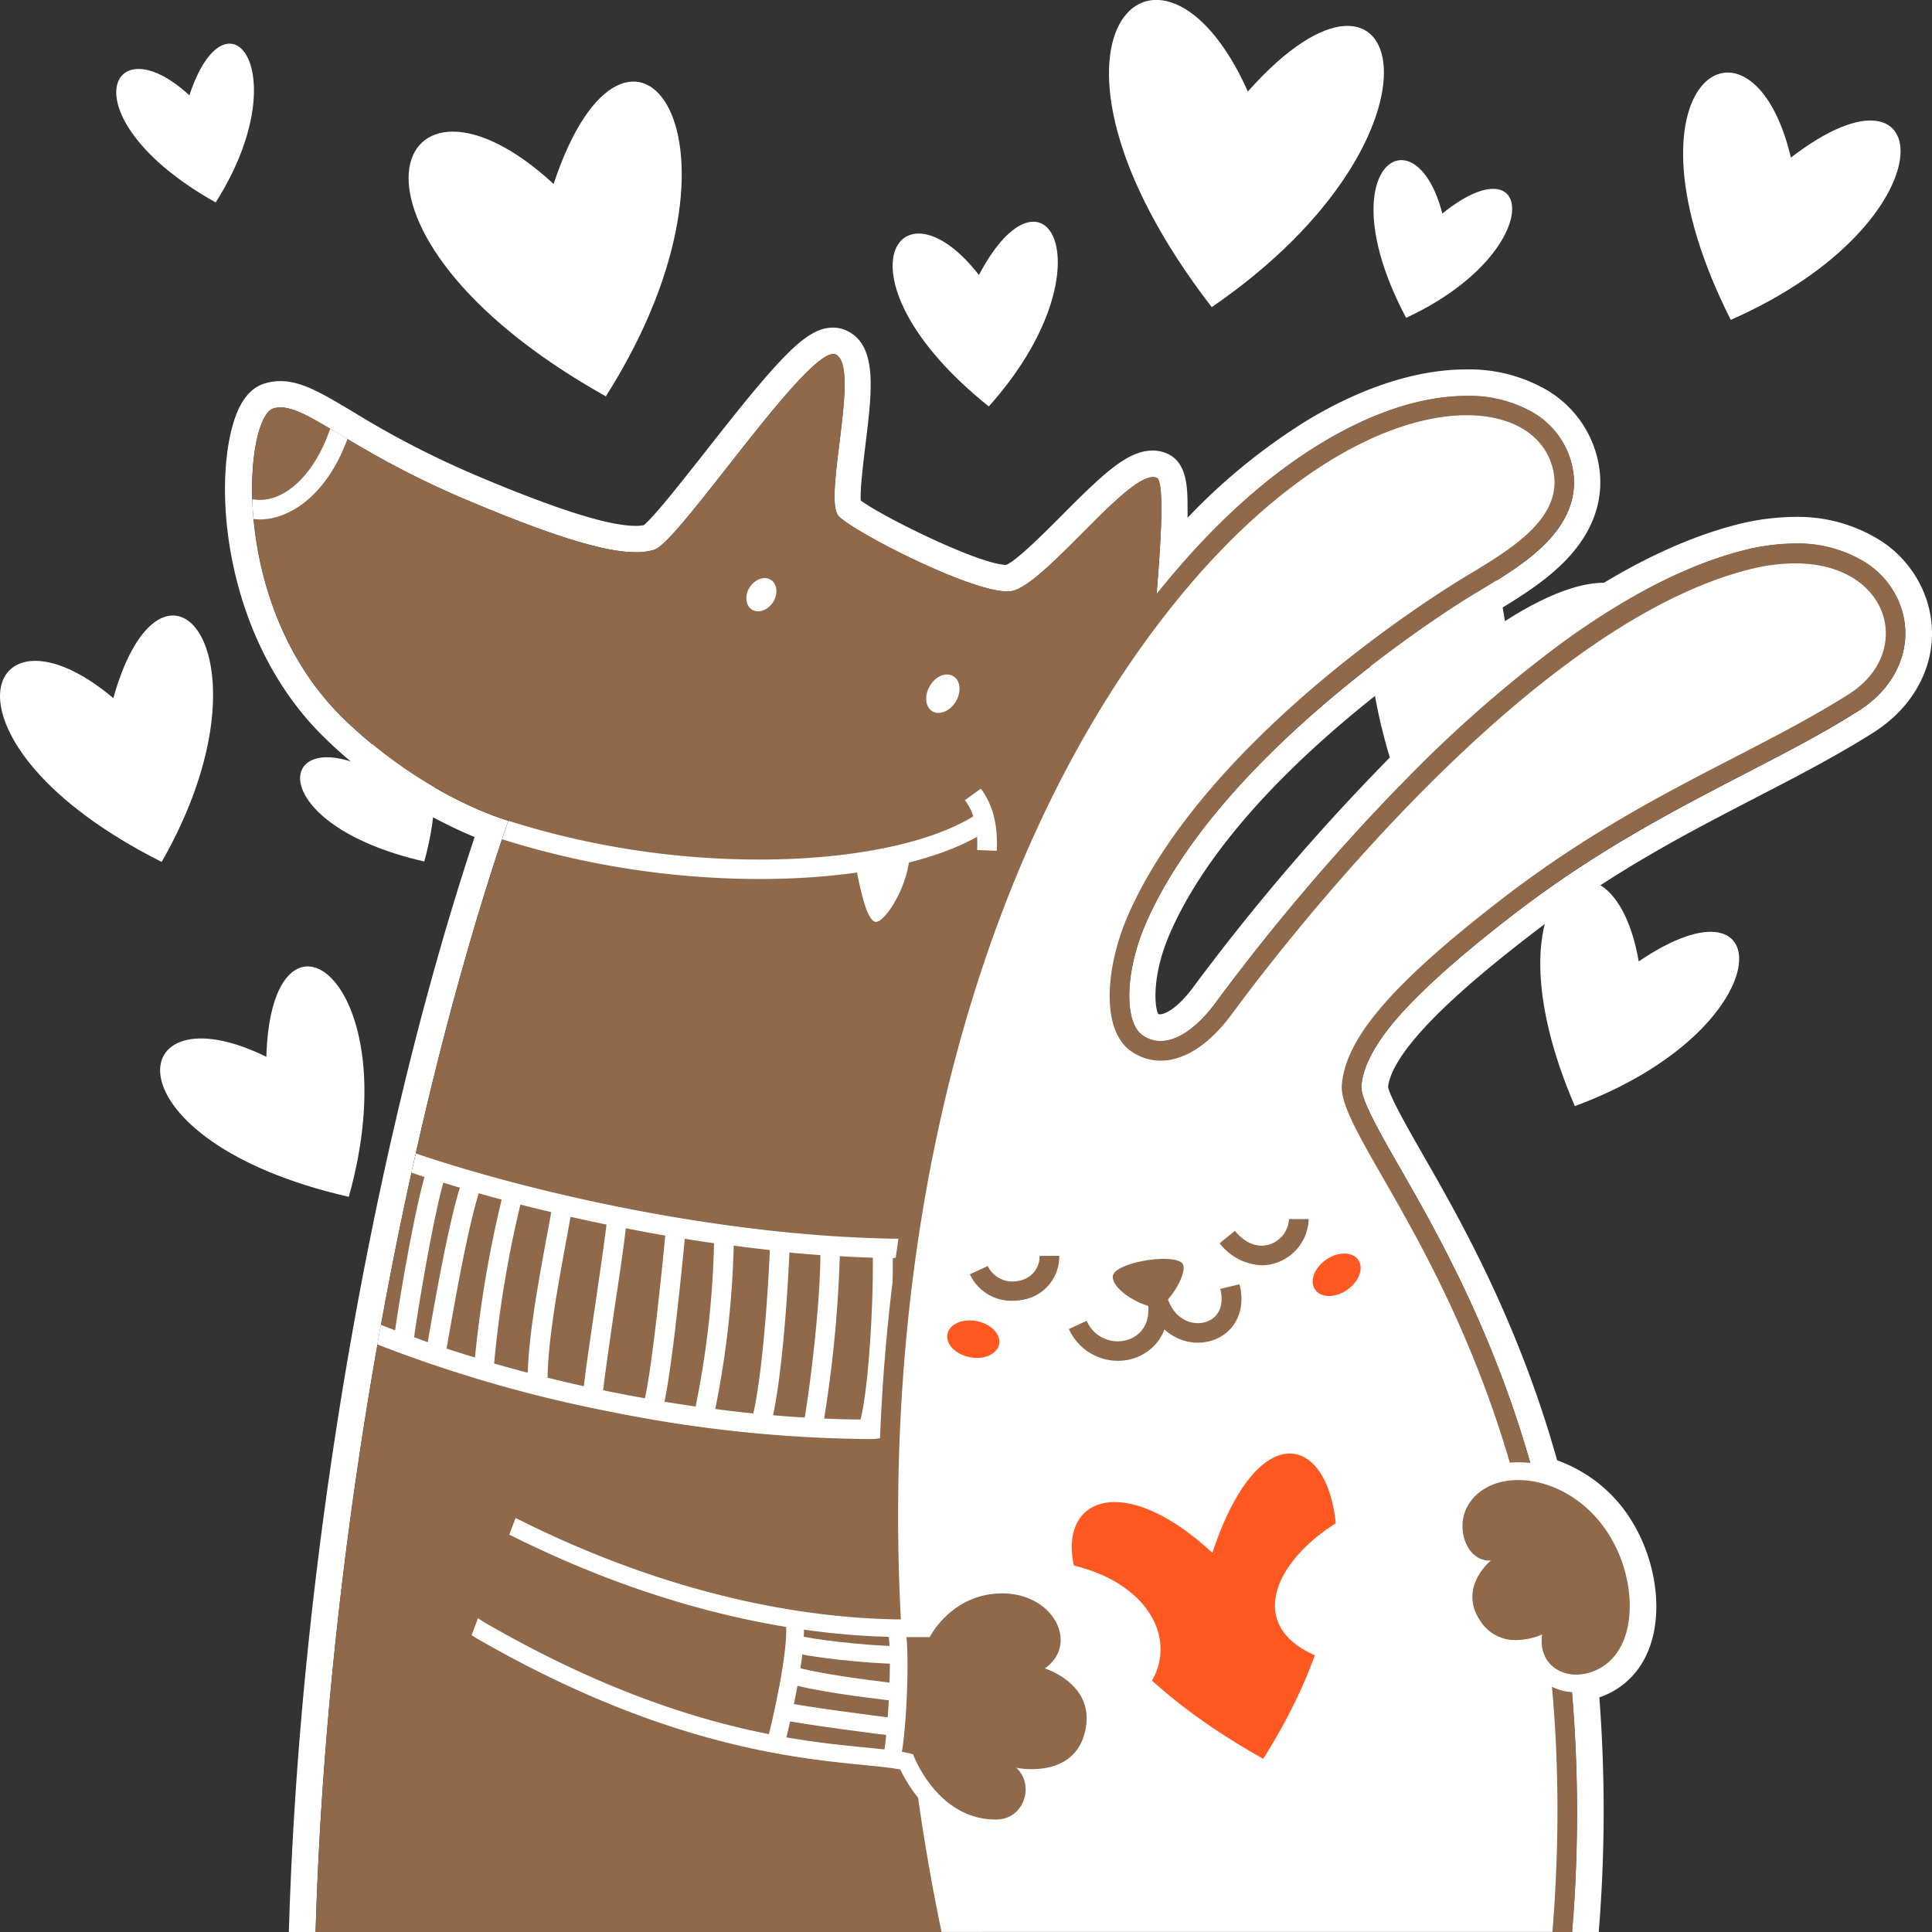 <svg id="Layer_1" data-name="Layer 1" xmlns="http://www.w3.org/2000/svg" viewBox="0 0 380 380"><rect x="0" y="0" width="380" height="380" fill="#333333" stroke="none"/><defs><style>.cls-1{fill:#fff;}.cls-2{fill:#8f694a;}.cls-3{fill:none;}.cls-4{fill:#ff5921;}</style></defs><path class="cls-1" d="M314.57,333.85a15.53,15.53,0,0,0,5.25-3c8.15-7,7.2-21.25,1.59-30.9a28.36,28.36,0,0,0-15.14-12.72c-.43-1.56-.88-3-1.26-4.34-7.75-25.44-18.25-43.76-25.2-55.88-2.55-4.45-6.35-11.09-6.8-13.2.28-2.52,2.11-5.79,5.41-9.7,4.6-5.44,12.05-12.1,22.77-20.35C317,171.51,332,163.81,345.13,157c8.16-4.22,15.88-8.2,23.34-12.91,9.3-5.88,13.49-15.88,10.66-25.49a22.13,22.13,0,0,0-9.41-12.37A30.45,30.45,0,0,0,353,101.67a47.3,47.3,0,0,0-11.59,1.56c-11.53,3-24.09,9.33-37.32,19a261.87,261.87,0,0,0-32.58,28.66A428.79,428.79,0,0,0,235,193.76l-.28.38c-3.14,4.24-5.6,5.36-6.56,5.36a.62.62,0,0,1-.35-.08c-.78-1.43-1.21-7.64,2.18-15.55,12.35-28.77,49-53.91,59.89-60.93,1.11-.72,2.36-1.48,3.69-2.29h.06c4.66-2.81,9.94-6,14.08-10.19,7.66-7.77,7.71-15.49,6.41-20.6a21.37,21.37,0,0,0-9.64-13,30.4,30.4,0,0,0-16.1-4.2c-9.69,0-20.58,3.52-31.53,10.18a118.23,118.23,0,0,0-23.27,19v-1.4c0-4.27.06-9.55-4.17-11.29a6.88,6.88,0,0,0-2.73-.53c-4.9,0-9.71,4.58-17.78,12.7-3.35,3.36-8.9,8.93-11,9.79-5.26-.09-24-9.29-28.6-12.66-.15-2.14.47-7.13.87-10.56,1.38-11.07,2.46-19.82-3.5-22.79a6.32,6.32,0,0,0-2.86-.66h0c-5.16,0-10.24,5.47-25,24.31-4.3,5.45-10.09,12.84-12.18,14.54a8,8,0,0,1-1.63.14c-5.29,0-15.54-3.23-31.3-9.9A181.67,181.67,0,0,1,69.26,80.89c-6-3.57-9.93-5.93-14.13-5.93a10.39,10.39,0,0,0-2.83.39c-3.22.87-5.43,3.87-6.74,9.07-3.65,14.38-.31,42.78,18.53,60.93a94.55,94.55,0,0,0,29.26,19.29C72.81,226.53,58.87,308.43,56.82,379.89V380h5.25c2.23-77.52,18.2-161.23,37.9-218.57,0,0-16.22-4.49-32.16-19.85C44.74,119.36,48,82,53.8,80.34a4.88,4.88,0,0,1,1.37-.2c5.7,0,14.15,8.69,36.52,18.16,17.83,7.53,27.62,10.32,33.37,10.32a11.52,11.52,0,0,0,3.69-.52c4.79-1.58,29.17-38.47,35.15-38.47a1,1,0,0,1,.5.11c4.94,2.45-2.7,28.56.59,31.83s25.67,14.76,33.08,14.76q.35,0,.69,0c6.3-.78,22.22-22.46,28-22.46a2.18,2.18,0,0,1,.72.13c1.32.55,1.16,9,0,22.93,10.26-12.86,21.09-22.82,32.22-29.61,10.09-6.16,20-9.41,28.74-9.41a25.13,25.13,0,0,1,13.31,3.4,16.29,16.29,0,0,1,7.36,9.88c1.41,5.55-.29,10.82-5.08,15.67-3.67,3.74-8.66,6.74-13.05,9.4-1.39.87-2.7,1.62-3.89,2.39-11.24,7.22-48.92,33.14-61.85,63.27-3.95,9.2-4.22,19.15-.58,21.71a6,6,0,0,0,3.58,1.17c3.37,0,7.2-2.66,10.8-7.48l.28-.39a421.55,421.55,0,0,1,36-42.37,256.38,256.38,0,0,1,31.93-28.13c12.7-9.23,24.66-15.32,35.53-18.12a41.92,41.92,0,0,1,10.27-1.38,25.3,25.3,0,0,1,13.81,3.7,17,17,0,0,1,7.24,9.49c2.15,7.33-1.16,15-8.44,19.63s-14.89,8.52-22.94,12.68c-13.37,6.95-28.51,14.76-44.74,27.21-11,8.45-18.72,15.39-23.58,21.08-4.19,5-6.36,9.2-6.63,12.93-.19,2.49,3.54,9,7.49,15.89,6.83,11.93,17.16,29.94,24.73,54.82.71,2.33,1.37,4.69,2,7.06a22.7,22.7,0,0,1,14.89,11.08c4.8,8.28,5.13,19.53-.49,24.39a9.83,9.83,0,0,1-6.37,2.49,7.54,7.54,0,0,1-1.16-.08,285.23,285.23,0,0,1,.34,50.7h5.25A293.82,293.82,0,0,0,314.57,333.85Z"/><path class="cls-1" d="M52.39,207.86c-28.46-14-32.16,16.5,16.21,27.54C80.69,192.47,53.36,173.42,52.39,207.86Z"/><path class="cls-1" d="M72.77,151.32c-18.72-9.22-21.15,10.87,10.67,18.12C91.4,141.19,73.41,128.66,72.77,151.32Z"/><path class="cls-1" d="M22.29,137.31c-25.5-21.47-37.09,8.79,9.51,32.22C55.14,128.71,32.08,102.38,22.29,137.31Z"/><path class="cls-1" d="M37.25,18.75c-15.83-14.6-24.2,4.58,5.17,21.07C58.7,14.14,44.6-3.53,37.25,18.75Z"/><path class="cls-1" d="M283.69,42c-5.35-20.76-22.86-9.1-7.12,20.51C304.25,49.66,302,27.23,283.69,42Z"/><path class="cls-1" d="M108.89,36.19c-31.38-29-48,9.1,10.27,41.77C151.44,27.09,123.49-8,108.89,36.19Z"/><path class="cls-1" d="M192.54,54.09c-15.76-20.3-29.44.71,1.94,25.85C218.75,52.85,205.63,29.27,192.54,54.09Z"/><path class="cls-1" d="M245.44,18c-17.37-38.86-47.77-10.33-7.11,42.41C288.17,26.23,276.37-16.86,245.44,18Z"/><path class="cls-1" d="M296,122.17c-6.13-42.07-43.13-22.76-18.39,38.93C334.9,141.54,335.3,96.9,296,122.17Z"/><path class="cls-1" d="M352.25,31c-7.72-32.72-35.54-15-11.83,31.91C384.21,43.65,381.46,8.43,352.25,31Z"/><path class="cls-1" d="M322.32,189.1c-5.26-30.25-31.57-15.63-12.57,28.46C350.77,202.36,350.21,170.1,322.32,189.1Z"/><path class="cls-2" d="M227.52,93.94c-5.1-2.1-22.17,21.51-28.75,22.33s-30.48-11.44-33.77-14.7,4.38-29.38-.59-31.83-30.67,36.72-35.65,38.36-14.65-.33-37.06-9.8c-24.23-10.24-32.12-19.6-37.89-18s-9.07,39,14,61.24C83.76,156.94,100,161.43,100,161.43,80.28,218.75,64.31,302.48,62.08,380h131c.34-1.69.63-3.47.88-5.31C204.68,289.76,234,96.62,227.52,93.94Z"/><path class="cls-1" d="M151.53,114c-1.3-.76-3.15,0-4.13,1.6s-.73,3.61.57,4.35,3.16,0,4.14-1.61S152.84,114.74,151.53,114Z"/><path class="cls-1" d="M187.5,133c-1.42-.87-3.51,0-4.63,1.95s-.87,4.12.51,4.95,3.5,0,4.63-1.94S188.92,133.85,187.5,133Z"/><path class="cls-1" d="M149.45,169.06h-.14A163.85,163.85,0,0,1,98,160.79c1.26.44,2,.64,2,.64-.42,1.2-.83,2.42-1.24,3.64a169.22,169.22,0,0,0,50.64,7.82c19.75,0,36.78-3.71,45.7-10.15l-2.27-3.1C184.59,165.51,168.39,169.06,149.45,169.06Z"/><path class="cls-1" d="M189.79,157.37c1.88,2.61,2.58,5.43,2.41,9.82l3.86.15c.2-5.26-.73-8.92-3.13-12.22Z"/><path class="cls-1" d="M54.44,97.66a8.5,8.5,0,0,1-4.8.53c0,1.27.12,2.6.24,3.91.41,0,.82.07,1.23.07a12.76,12.76,0,0,0,4.77-1c5.26-2.11,9.82-7.55,12.46-14.86l-3.39-2C62.72,90.9,58.82,95.92,54.44,97.66Z"/><path class="cls-1" d="M168.21,169.74c.79,4.27,2.13,11.18,3.94,11.57s6.77-7.31,6.77-13.68C178.92,164.58,168.21,169.74,168.21,169.74Z"/><path class="cls-3" d="M194.17,246.92c-4.9.38-9.9.55-14.89.55-38.14,0-78.11-10-98.4-16.89-2.12,9.74-4.13,19.74-6,29.94,26.81,10.82,63.93,18.66,96.33,18.66,5.18,0,10.23-.2,15.1-.63a56.56,56.56,0,0,0,21.5-6.17c1.14-8.24,2.29-16.55,3.43-24.84a50.57,50.57,0,0,0-10.12-.87C199,246.64,196.68,246.73,194.17,246.92Z"/><path class="cls-1" d="M179.28,243.66c-35.39,0-74.44-9-97.14-16.67l-.35-.12c-.28,1.25-.56,2.5-.88,3.77l2.58.86c-2.08,7.49-4.72,22.72-5.78,30.17l-2.8-1.09-.69,3.85a266.62,266.62,0,0,0,46,13.27,266.25,266.25,0,0,0,51,5.35c5.36,0,6.52-3.9,2.07-3.85,1.69-7.82,2.39-24.14,2.3-31.72C176.8,247.47,184.31,243.66,179.28,243.66ZM84.13,264l-2.69-1c1-6.95,3.66-22.75,5.75-30.39,1.06.33,2.15.65,3.26,1-2.33,7.56-4.79,21.65-6.31,30.29Zm3.7,1.27.12-.68c1.4-8,3.94-22.58,6.21-29.88,1.46.41,3,.83,4.51,1.24A227.41,227.41,0,0,0,93.42,267C91.54,266.44,89.67,265.85,87.83,265.24Zm16,4.73q-3.36-.86-6.64-1.82a218.5,218.5,0,0,1,5.17-31.26q2.94.75,6.06,1.49c-.3,1.74-.63,3.53-1,5.44-1.6,8.78-3.4,18.59-3.61,26.15Zm11,2.65q-3.6-.8-7.12-1.67c.07-7.38,2-17.89,3.56-26.44.34-1.83.66-3.59.95-5.21q3.45.78,7.07,1.53c-.46,3.83-1.36,9.89-2.21,15.79-.93,6.25-1.81,12.23-2.25,16Zm3.8.81c.43-3.72,1.36-10.1,2.26-16.3.88-5.76,1.76-11.68,2.2-15.58,2.54.5,5.13,1,7.76,1.44-1,10.42-2.75,26.5-4,32q-4.14-.72-8.24-1.58Zm18.19,3.18q-3.08-.45-6.13-.94c1.55-7.15,3.45-26.41,4-32.05q2.83.47,5.75.87a179.76,179.76,0,0,1-3.62,32.12ZM148.17,278q-3.75-.36-7.49-.87A183.52,183.52,0,0,0,144.31,245c2.35.32,4.72.6,7.11.87-.49,11.21-1.68,25.27-3.25,32.13Zm10.09.81c-2.06-.12-4.14-.27-6.21-.45,1.56-7.23,2.71-20.71,3.22-32q3,.28,6.09.51c-.06,9.7-1.91,24.93-3.09,32Zm11,.38c-2.34,0-4.72-.06-7.16-.18a250.25,250.25,0,0,0,3.08-31.93c2.16.12,4.32.23,6.49.29.12,8.23-.73,25.17-2.41,31.82Z"/><path class="cls-1" d="M298.17,284.92c-7.52-24.68-17.78-42.55-24.57-54.43-4.45-7.77-8-13.9-7.74-17,.63-8.6,9.89-19.2,30.95-35.42,16.37-12.61,31.6-20.47,45-27.41,8-4.14,15.6-8.05,22.77-12.6,6.53-4.12,9.53-11,7.62-17.47-1.68-5.7-7.61-11.81-19.19-11.81a39.81,39.81,0,0,0-9.78,1.33c-19.38,5-41.77,20.35-66.56,45.69A420.63,420.63,0,0,0,240.8,198l-.28.38c-4,5.34-8.36,8.27-12.35,8.27a8.05,8.05,0,0,1-4.71-1.53c-5-3.52-4-15-.07-24C236.52,150.48,274.61,124.28,286,117c1.21-.78,2.53-1.58,3.93-2.42,8.92-5.39,20-12.1,17.26-23-1.9-7.41-8.92-11.84-18.79-11.84-18.5,0-41.16,14.86-60.6,39.74-23.11,29.53-39.59,69.18-47.65,114.56-8.24,46.39-7.2,96.81,3,145.94H307.28C310,345.79,307,313.81,298.17,284.92Z"/><path class="cls-3" d="M263.92,213.37c.65-8.8,8.89-19.23,31.71-36.8,26.08-20.09,48.6-27.87,68-40.1,12.95-8.18,8.18-25.75-10.51-25.75a37.49,37.49,0,0,0-9.3,1.27c-46.36,11.9-98,82.7-101.58,87.54-4.79,6.43-9.64,9-13.91,9a10.07,10.07,0,0,1-5.83-1.87c-6.13-4.35-4.78-16.93-.73-26.34,11-25.68,40.13-50.09,63.31-65,8.75-5.66,23.19-12.27,20.37-23.31-1.63-6.35-7.89-10.42-16.92-10.42-14.7,0-36.85,10.57-59.06,39-45.5,58.18-65.54,157-44.22,259.33H305.34C314,272.61,262.91,227.25,263.92,213.37Z"/><path class="cls-2" d="M308.68,327.19A233.51,233.51,0,0,0,300,284.36c-7.57-24.88-17.9-42.89-24.73-54.82-3.95-6.88-7.68-13.4-7.49-15.89.27-3.73,2.44-8,6.63-12.93C279.28,195,287,188.09,298,179.6c16.23-12.49,31.37-20.31,44.74-27.21,8.07-4.16,15.68-8.1,22.94-12.68s10.59-12.31,8.44-19.64a17,17,0,0,0-7.24-9.48,25.23,25.23,0,0,0-13.81-3.71,42.42,42.42,0,0,0-10.27,1.39c-10.87,2.8-22.83,8.89-35.53,18.12a255.23,255.23,0,0,0-31.91,28.11,421.55,421.55,0,0,0-36,42.37l-.28.39c-3.6,4.82-7.43,7.48-10.8,7.48a6,6,0,0,1-3.58-1.17c-3.64-2.56-3.38-12.51.57-21.71,12.94-30.13,50.62-56.05,61.86-63.27,1.19-.77,2.5-1.56,3.89-2.39,4.37-2.66,9.37-5.66,13-9.4,4.79-4.85,6.49-10.12,5.08-15.67a16.24,16.24,0,0,0-7.35-9.88,25.13,25.13,0,0,0-13.31-3.4c-8.72,0-18.66,3.25-28.75,9.41-11.54,7-22.77,17.49-33.37,31.06-23.31,29.82-39.92,69.77-48,115.4-8.25,46.5-7.24,97,2.92,146.28h3.95c-21.33-102.32-1.28-201.13,44.22-259.33,22.2-28.41,44.36-39,59.06-39,9.07,0,15.29,4,16.92,10.42,2.82,11.05-11.58,17.66-20.37,23.31-23.19,14.89-52.3,39.3-63.31,65-4.05,9.41-5.39,22,.73,26.34a10.08,10.08,0,0,0,5.83,1.88c4.23,0,9.12-2.61,13.9-9,3.61-4.85,55.27-75.65,101.63-87.55a37,37,0,0,1,9.3-1.26c18.71,0,23.48,17.56,10.51,25.74-19.37,12.24-41.88,20-68,40.11-22.8,17.55-31,28-31.69,36.76-1,13.9,50.09,59.24,41.42,166.63h3.88A284.06,284.06,0,0,0,308.68,327.19Z"/><path class="cls-2" d="M200.5,251.89a5.41,5.41,0,0,1-6.22-2.88l-3.51,1.63a9,9,0,0,0,8.4,5.21,10.62,10.62,0,0,0,2.18-.23,8.64,8.64,0,0,0,7-8.61h-3.87A4.85,4.85,0,0,1,200.5,251.89Z"/><path class="cls-2" d="M249.89,244.7c-2.39.86-4.89-.07-7-2.61l-3,2.44a11,11,0,0,0,8.3,4.34,8.78,8.78,0,0,0,3-.54,9.36,9.36,0,0,0,6.21-8.56h-3.88A5.52,5.52,0,0,1,249.89,244.7Z"/><path class="cls-2" d="M225.74,256c.74,4.44-1.56,6.81-4,7.54a6.62,6.62,0,0,1-8-3.76l-3.5,1.63a10.58,10.58,0,0,0,9.64,6.24,10.32,10.32,0,0,0,3-.44c3.77-1.16,7.75-4.95,6.61-11.83Z"/><path class="cls-2" d="M240,253.51c1,3.95-.93,6-3,6.55-2.74.74-6.13-.71-7.4-4.87l-3.71,1.08c1.59,5.35,5.81,7.82,9.74,7.82a9.16,9.16,0,0,0,2.38-.32c3.87-1,7.34-5,5.79-11.17Z"/><path class="cls-4" d="M238.46,305.41c-30.44-28.09-46.55,8.84,10,40.53C279.74,296.58,252.62,262.59,238.46,305.41Z"/><path class="cls-4" d="M192.13,259.85c-2.79-.56-5.38.57-5.78,2.53s1.55,4,4.38,4.56,5.38-.58,5.78-2.54S194.92,260.41,192.13,259.85Z"/><path class="cls-4" d="M260.81,247.78c-2.33,1.62-3.29,4.26-2.13,5.9s4,1.64,6.32,0,3.29-4.27,2.13-5.9S263.14,246.15,260.81,247.78Z"/><path class="cls-2" d="M218.87,251.1c-.05,2.85,6.42,6.31,8.75,5.94s6.52-7.4,4.77-8.72C230,246.49,218.91,248.43,218.87,251.1Z"/><path class="cls-1" d="M200.9,306.78S191.54,346,214.52,339,230.82,306.78,200.9,306.78Z"/><path class="cls-1" d="M273.64,328.69c38.38,2.49,2.12-34.53,2.12-34.53C251.65,299.86,235.24,326.16,273.64,328.69Z"/><path class="cls-2" d="M208.58,327.6a8.24,8.24,0,0,0,1.33-7.7c-1.31-4.09-5.76-8.22-12.8-8.22h-.21a18.07,18.07,0,0,0-15.09,8.62h-3.14c-24.63,0-51.31-6.81-77.13-19.7a14.9,14.9,0,0,0-6.64-1.73,9.05,9.05,0,0,0-9.08,6.53c-1.16,4.28.59,10.58,9,15.42,36,20.75,61.56,23.25,75.31,24.59a72.34,72.34,0,0,1,8.18,1.07c1.35,3.08,6.57,13.11,17.58,13.11h0a7.39,7.39,0,0,0,7-4.73,7.83,7.83,0,0,0,.23-5.21c6.51-.07,10.91-3.42,12.08-9.23C216.57,333.81,212.34,329.63,208.58,327.6Z"/><path class="cls-2" d="M298.65,289.35c-5.12,0-9.29,2.16-11.46,5.93a10.15,10.15,0,0,0,.05,9.89,7.31,7.31,0,0,0,2.74,2.75,10.29,10.29,0,0,0,8.26,16.42,14.6,14.6,0,0,0,3.29-.41,8.07,8.07,0,0,0,1.94,4.41,8.69,8.69,0,0,0,6.57,2.8,11.63,11.63,0,0,0,7.52-2.92c6.7-5.79,5.66-18.3.88-26.56C314.08,294.17,306.32,289.35,298.65,289.35Z"/><path class="cls-1" d="M298.65,287.61c-5.77,0-10.51,2.49-13,6.81a11.92,11.92,0,0,0,.05,11.62,9.25,9.25,0,0,0,1.9,2.33,12,12,0,0,0,5,16.26,12.2,12.2,0,0,0,5.64,1.43,18.24,18.24,0,0,0,1.95-.13,9.57,9.57,0,0,0,2,3.54,10.45,10.45,0,0,0,7.88,3.38,13.28,13.28,0,0,0,8.67-3.35c7.47-6.45,6.49-19.67,1.23-28.72C315.29,292.78,306.93,287.61,298.65,287.61Zm17.77,39.28a9.87,9.87,0,0,1-6.38,2.49c-4,0-7.41-2.87-6.73-7.9a13,13,0,0,1-5.07,1.1,8.1,8.1,0,0,1-7-3.64c-4.63-6.69,2-12,2-12h-.35c-4.43,0-6.7-6.42-4.2-10.78,1.93-3.35,5.66-5.05,9.93-5.05,6.31,0,13.78,3.73,18.25,11.42C321.71,310.78,322,322,316.42,326.89Z"/><path class="cls-1" d="M176.76,327.25c-5.84,0-18-1.33-21-2.31l1.08-3.3c2.24.72,13.82,2.13,20,2.13Z"/><path class="cls-1" d="M175.78,341.43c-.19,0-19.35-2.4-22.24-3.26l1.05-3.33c2.18.65,18.34,2.75,21.65,3.15Z"/><path class="cls-1" d="M175.42,334.5l-1.06-.13c-3.94-.48-14.4-1.73-19.42-3.33l1.05-3.32c4.72,1.48,14.95,2.73,18.8,3.21l1.08.13Z"/><path class="cls-1" d="M154.17,343.64l-3.36-1c.83-2.68,4.57-18.93,3.7-23.55l3.44-.64C159.06,324.35,154.6,342.24,154.17,343.64Z"/><path class="cls-1" d="M176.87,346.67l-3.17-1.41c.8-2,2-21.26.87-24.45l3.32-1.1C179.22,323.55,178.16,343.94,176.87,346.67Z"/><path class="cls-1" d="M211,327a10,10,0,0,0,.57-7.68c-1.5-4.69-6.55-9.42-14.47-9.42h-.23a19.71,19.71,0,0,0-16,8.63h-2.19c-24.36,0-50.79-6.75-76.34-19.5l-.94-.45-1.23,3.27.59.28c37,18.44,65.81,19.87,77.95,19.87,1.75,0,3.13,0,4.16,0,0,0,4.19-8.48,14.09-8.6h.19c10.15,0,15.14,10,8.35,14.76,0,0,9.86,3,8,12-1.34,6.72-7,7.81-10.56,7.81a14.86,14.86,0,0,1-3.05-.28c3.66,3.39,1.6,10.16-3.95,10.19h-.07c-11.65,0-16.28-12.83-16.28-12.83-9.53-2.81-37.81.86-83.89-25.71-.61-.35-1.16-.7-1.69-1.07l-1.25,3.35,1.18.73c36.34,20.93,62.18,23.44,76,24.81,2.88.29,5.32.53,7.12.87,1.95,4,7.63,13.33,18.8,13.33H196a9.12,9.12,0,0,0,8.6-5.83,9.74,9.74,0,0,0,.67-4.2c6.28-.71,10.51-4.45,11.73-10.5C218.3,334.11,214.77,329.63,211,327Z"/></svg>
